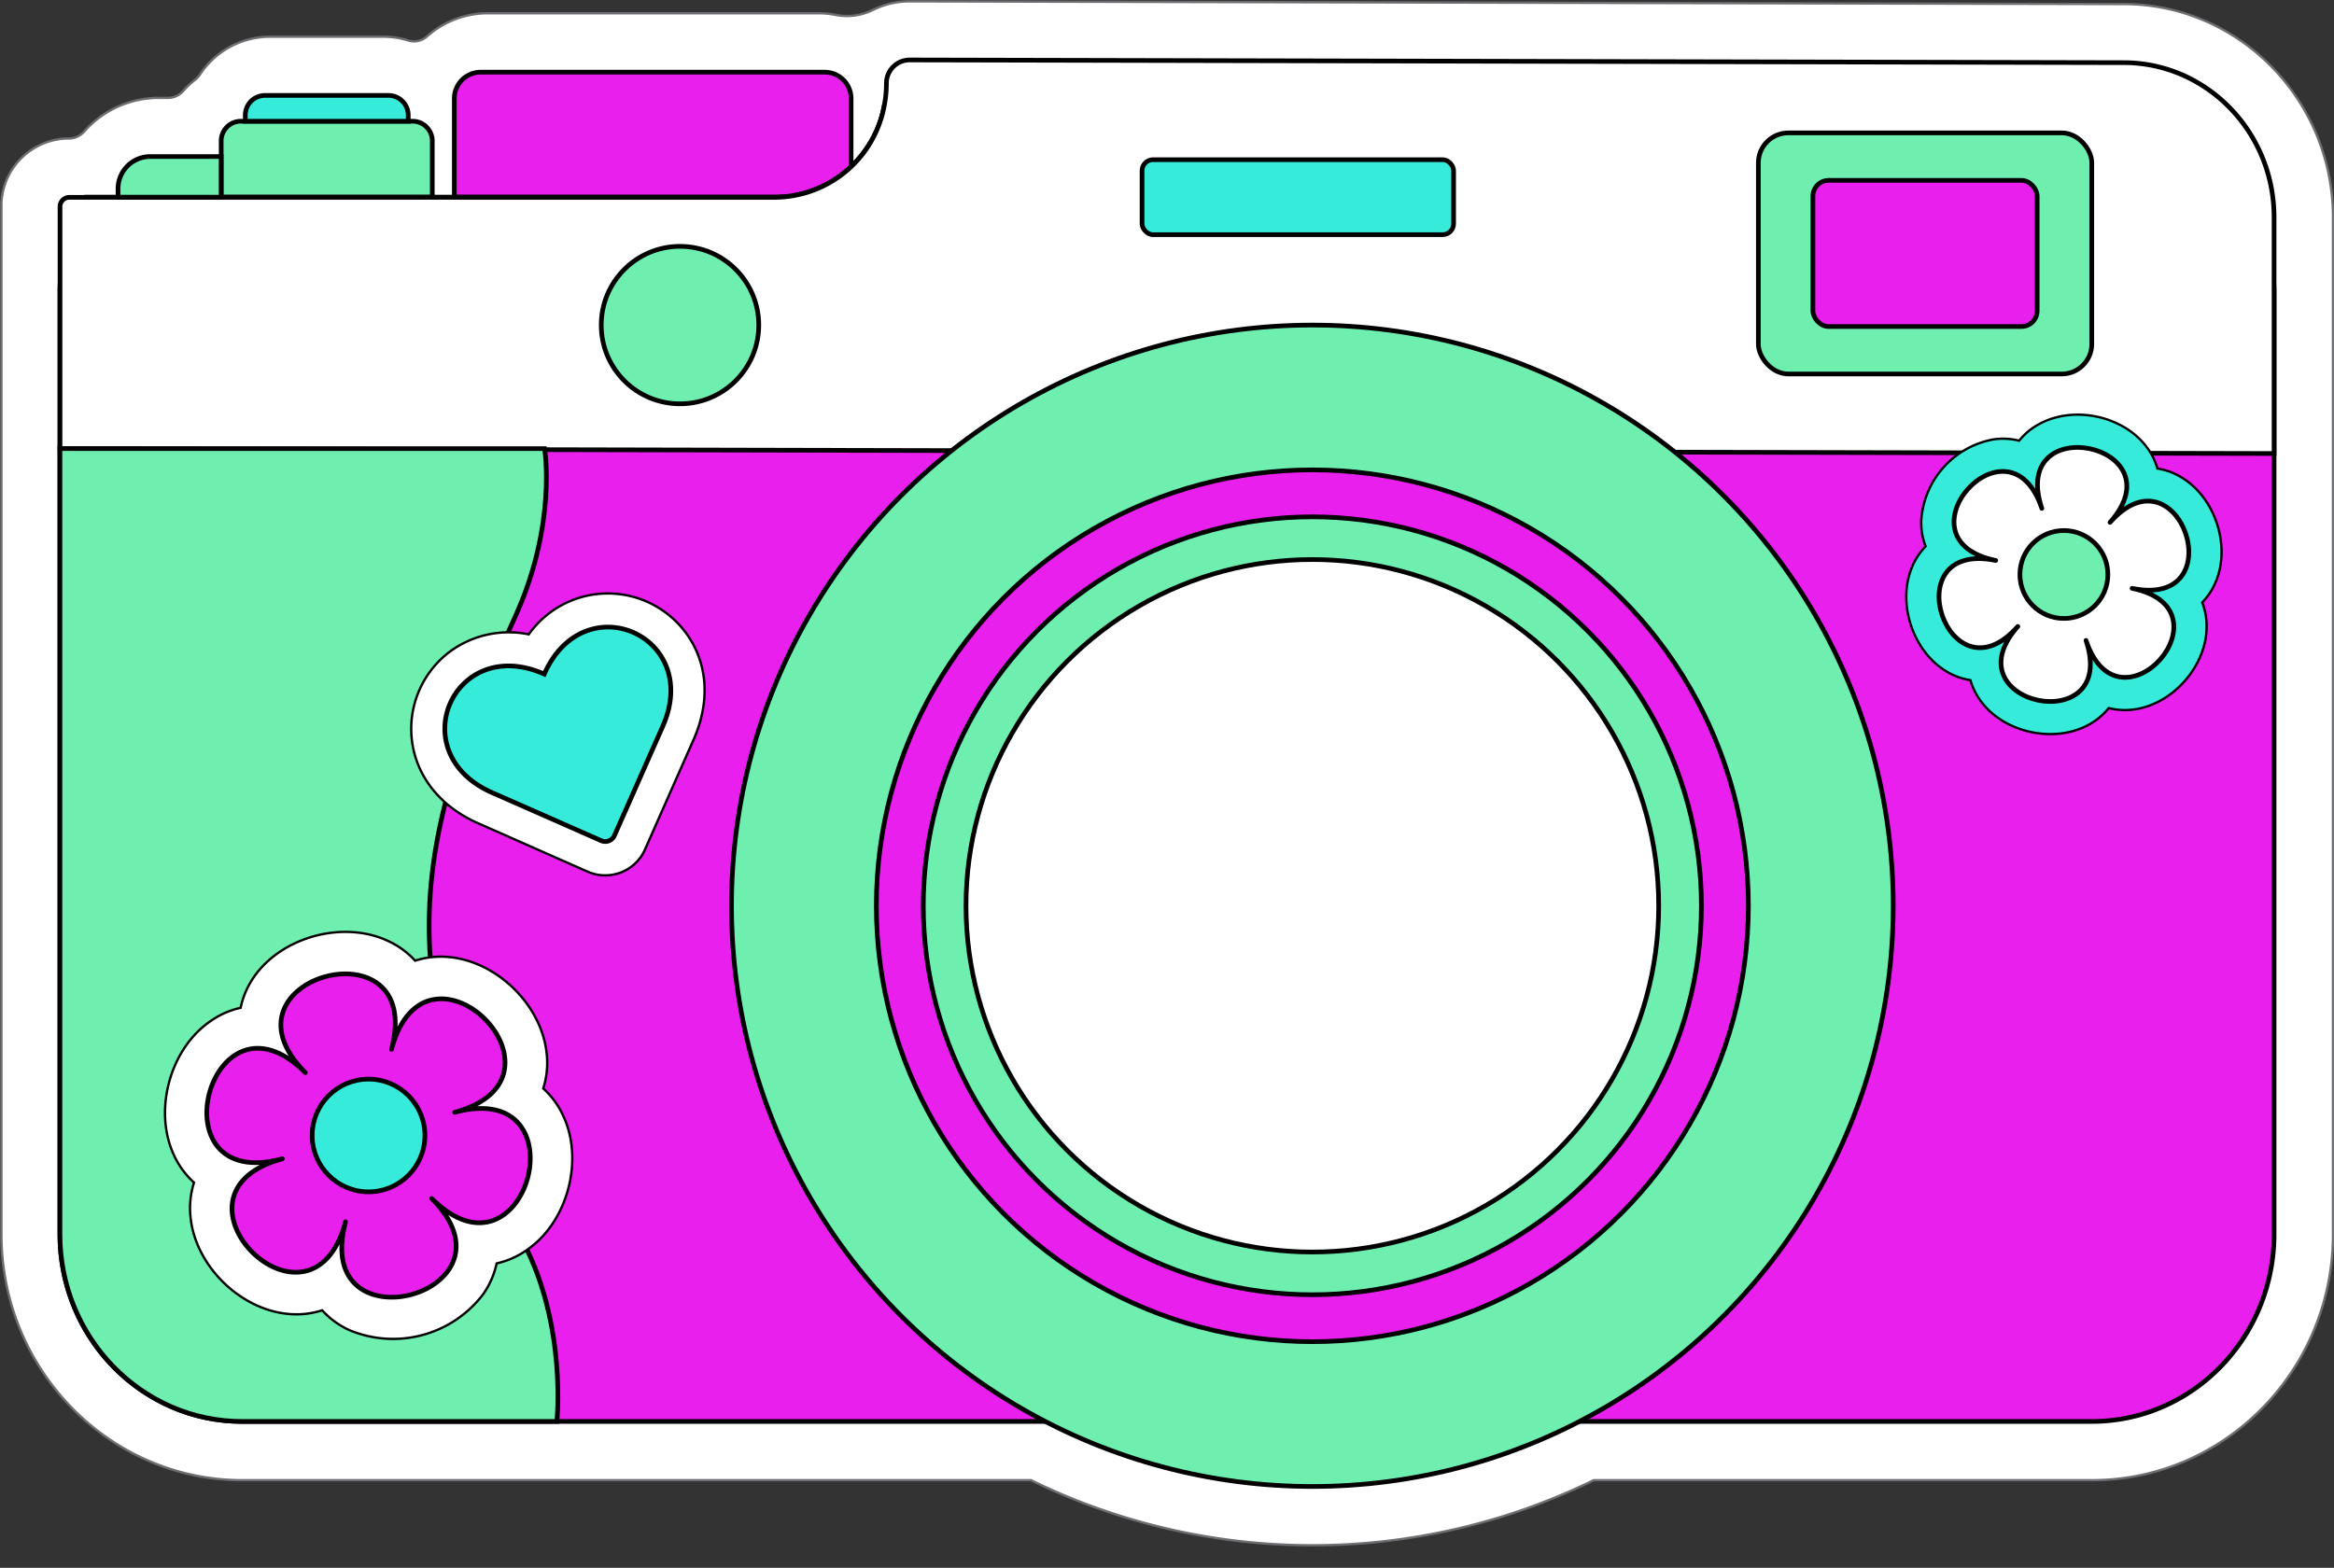 <?xml version="1.0" encoding="UTF-8" standalone="no"?><svg xmlns="http://www.w3.org/2000/svg" xmlns:xlink="http://www.w3.org/1999/xlink" fill="#000000" height="336.3" preserveAspectRatio="xMidYMid meet" version="1" viewBox="0.4 0.0 500.5 336.3" width="500.5" zoomAndPan="magnify"><rect x="0.4" y="0.0" width="500.5" height="336.3" fill="#333333" stroke="none"/><g data-name="Layer 6"><g id="change1_1"><path d="M455.88.87,195.45.29h0a17.51,17.51,0,0,0-7.93,1.88,12.64,12.64,0,0,1-8.08,1,19.74,19.74,0,0,0-3.62-.33H105a19.68,19.68,0,0,0-13.07,5,4.15,4.15,0,0,1-4,.84,17.85,17.85,0,0,0-5.3-.8H58.31a17.92,17.92,0,0,0-15,8.07,4.57,4.57,0,0,1-1,1.11,18.42,18.42,0,0,0-2.62,2.45A4.34,4.34,0,0,1,36.44,21h-2a21.26,21.26,0,0,0-16,7.23,4.33,4.33,0,0,1-3.24,1.47h0A14.52,14.52,0,0,0,.7,43.6c0,.42,0,.55,0,18.71,0,.2,0,.4,0,.61V264.75c0,29.09,23.19,52.75,51.69,52.75H221.49a137.34,137.34,0,0,0,120.66,0H449c28.5,0,51.69-23.66,51.69-52.75V46.61C500.65,21.44,480.57.92,455.88.87ZM53.16,26Z" fill="#ffffff" stroke="#6d6e71" stroke-miterlimit="10" stroke-width="0.5"/></g><g id="change2_1"><path d="M52.06,26H88.87a4.23,4.23,0,0,1,4.23,4.23V42.29a0,0,0,0,1,0,0H47.83a0,0,0,0,1,0,0V30.21A4.23,4.23,0,0,1,52.06,26Z" fill="#6eefb0" stroke="#000000" stroke-miterlimit="10"/></g><g id="change3_1"><path d="M57.21,20.47H83.71a4.23,4.23,0,0,1,4.23,4.23V26a0,0,0,0,1,0,0H53a0,0,0,0,1,0,0V24.7A4.23,4.23,0,0,1,57.21,20.47Z" fill="#36ebda" stroke="#000000" stroke-miterlimit="10"/></g><g id="change4_1"><path d="M103.47,15.48h73.78a5.66,5.66,0,0,1,5.66,5.66V42.29a0,0,0,0,1,0,0H97.82a0,0,0,0,1,0,0V21.14A5.66,5.66,0,0,1,103.47,15.48Z" fill="#e91fed" stroke="#000000" stroke-miterlimit="10"/></g><g id="change4_2"><path d="M488.05,62.92V264.75c0,22.17-17.5,40.15-39.09,40.15H52.34c-21.58,0-39.09-18-39.09-40.15V62.92A40.77,40.77,0,0,1,18.8,42.29H166.64A24,24,0,0,0,190,22.78H449C470.55,22.78,488.05,40.75,488.05,62.92Z" fill="#e91fed" stroke="#000000" stroke-miterlimit="10"/></g><g id="change1_2"><path d="M488.05,46.61V97.28a0,0,0,0,1,0,0L13.27,96.23a0,0,0,0,1,0,0s0-51.53,0-52a2,2,0,0,1,1.9-1.9H166.64A24,24,0,0,0,190,22.78a25.65,25.65,0,0,0,.48-4.92h0a5,5,0,0,1,5-5l260.44.58C473.64,13.51,488.05,28.33,488.05,46.61Z" fill="#ffffff" stroke="#000000" stroke-miterlimit="10"/></g><g id="change2_2"><path d="M119.81,304.9H52.34c-21.58,0-39.09-18-39.09-40.15V96.23H117.18S119.87,112.29,111,132c-21.77,48-28.23,77.22,1.71,134.66C122,284.55,119.81,304.9,119.81,304.9Z" fill="#6eefb0" stroke="#000000" stroke-miterlimit="10"/></g><g id="change2_3"><circle cx="281.82" cy="194.29" fill="#6eefb0" r="124.56" stroke="#000000" stroke-miterlimit="10"/></g><g id="change4_3"><circle cx="281.82" cy="194.29" fill="#e91fed" r="93.5" stroke="#000000" stroke-miterlimit="10"/></g><g id="change2_4"><circle cx="281.82" cy="194.29" fill="#6eefb0" r="83.43" stroke="#000000" stroke-miterlimit="10"/></g><g id="change1_3"><circle cx="281.82" cy="194.29" fill="#ffffff" r="74.27" stroke="#000000" stroke-miterlimit="10"/></g><g id="change2_5"><circle cx="146.22" cy="69.73" fill="#6eefb0" r="16.89" stroke="#000000" stroke-miterlimit="10"/></g><g id="change3_2"><rect fill="#36ebda" height="16.09" rx="2.36" stroke="#000000" stroke-miterlimit="10" width="66.81" x="245.3" y="34.25"/></g><g id="change2_6"><rect fill="#6eefb0" height="51.72" rx="6.44" stroke="#000000" stroke-miterlimit="10" width="71.5" x="377.46" y="28.5"/></g><g id="change4_4"><rect fill="#e91fed" height="31.35" rx="3.37" stroke="#000000" stroke-miterlimit="10" width="48.09" x="389.16" y="38.69"/></g><g id="change2_7"><path d="M32.62,33.58h15.2a0,0,0,0,1,0,0v8.71a0,0,0,0,1,0,0H25.71a0,0,0,0,1,0,0v-1.8A6.91,6.91,0,0,1,32.62,33.58Z" fill="#6eefb0" stroke="#000000" stroke-miterlimit="10"/></g><g id="change1_4"><path d="M116.89,233.47a18,18,0,0,0,.76-7.24c-.93-10.45-10.54-20-21-20.94a18,18,0,0,0-7.23.78,18.09,18.09,0,0,0-5.89-4.27c-9.52-4.42-22.63-.89-28.64,7.71A18.08,18.08,0,0,0,52,216.17a18,18,0,0,0-6.65,3c-8.58,6-12.08,19.15-7.63,28.65A18.12,18.12,0,0,0,42,253.66a18.21,18.21,0,0,0-.76,7.24c.93,10.45,10.55,20,21,20.94a18,18,0,0,0,7.24-.78,17.94,17.94,0,0,0,5.88,4.27A24.26,24.26,0,0,0,104,277.62,18.08,18.08,0,0,0,106.9,271a17.93,17.93,0,0,0,6.65-3c8.58-6,12.08-19.15,7.63-28.65A18,18,0,0,0,116.89,233.47ZM61,248.54Zm37-9.95Z" fill="#ffffff" stroke="#000000" stroke-miterlimit="10" stroke-width="0.5"/></g><g id="change4_5"><path d="M84.35,225.08c7.43-27.89-38.91-15.41-18.47,5-20.44-20.39-32.8,26-4.93,18.48-27.87,7.51,6.12,41.4,13.55,13.51-7.43,27.89,38.91,15.41,18.47-5,20.44,20.39,32.8-26,4.93-18.48C125.77,231.08,91.78,197.19,84.35,225.08Z" fill="#e91fed" stroke="#000000" stroke-linecap="round" stroke-linejoin="round"/></g><g id="change3_3"><circle cx="79.43" cy="243.56" fill="#36ebda" r="12.09" stroke="#000000" stroke-miterlimit="10"/></g><g id="change3_4"><path d="M422.93,145.89a14.27,14.27,0,0,0,2.62,5c5.09,6.4,15.47,8.51,22.66,4.61a14.29,14.29,0,0,0,4.38-3.62,14.14,14.14,0,0,0,5.67.26c8.09-1.21,15.11-9.15,15.32-17.33a14.18,14.18,0,0,0-.94-5.59,14.08,14.08,0,0,0,3.05-4.79c3-7.61-.36-17.65-7.34-21.93a14.05,14.05,0,0,0-5.32-2,14,14,0,0,0-2.61-5C455.33,89.12,445,87,437.76,90.92a13.9,13.9,0,0,0-4.38,3.61,14,14,0,0,0-5.67-.25,18.91,18.91,0,0,0-15.32,17.32,14,14,0,0,0,.94,5.59,14.18,14.18,0,0,0-3.05,4.79c-3,7.61.36,17.65,7.34,21.93A14,14,0,0,0,422.93,145.89Zm29.94-33.84ZM433.1,134.4Z" fill="#36ebda" stroke="#000000" stroke-miterlimit="10" stroke-width="0.5"/></g><g id="change1_5"><path d="M447.72,137.37c7.14,21.35,31.94-6.68,9.89-11.17,22.05,4.49,10.18-31-4.74-14.15,14.92-16.86-21.76-24.32-14.62-3-7.14-21.35-31.95,6.68-9.89,11.17-22.06-4.49-10.18,31,4.74,14.15C418.18,151.26,454.86,158.72,447.72,137.37Z" fill="#ffffff" stroke="#000000" stroke-linecap="round" stroke-linejoin="round"/></g><g id="change2_8"><circle cx="442.98" cy="123.23" fill="#6eefb0" r="9.43" stroke="#000000" stroke-miterlimit="10"/></g><g id="change1_6"><path d="M139.14,129.07a20.78,20.78,0,0,0-25.35,7,21.33,21.33,0,0,0-16.74,3.57,20.71,20.71,0,0,0-8.35,18.89c.85,7.86,6,14.44,14.27,18.08l23.42,10.35a9.43,9.43,0,0,0,3.46.8,9.59,9.59,0,0,0,3.72-.63,9.32,9.32,0,0,0,5.18-5l10.36-23.43C155.23,144.85,148.72,133.31,139.14,129.07Z" fill="#ffffff" stroke="#000000" stroke-miterlimit="10" stroke-width="0.5"/></g><g id="change3_5"><path d="M142.52,155.79l-10.36,23.43a2.16,2.16,0,0,1-2.85,1.1L105.88,170c-19.4-8.58-8.17-34,11.23-25.41C125.66,125.21,151.07,136.44,142.52,155.79Z" fill="#36ebda" stroke="#000000" stroke-miterlimit="10"/></g></g></svg>